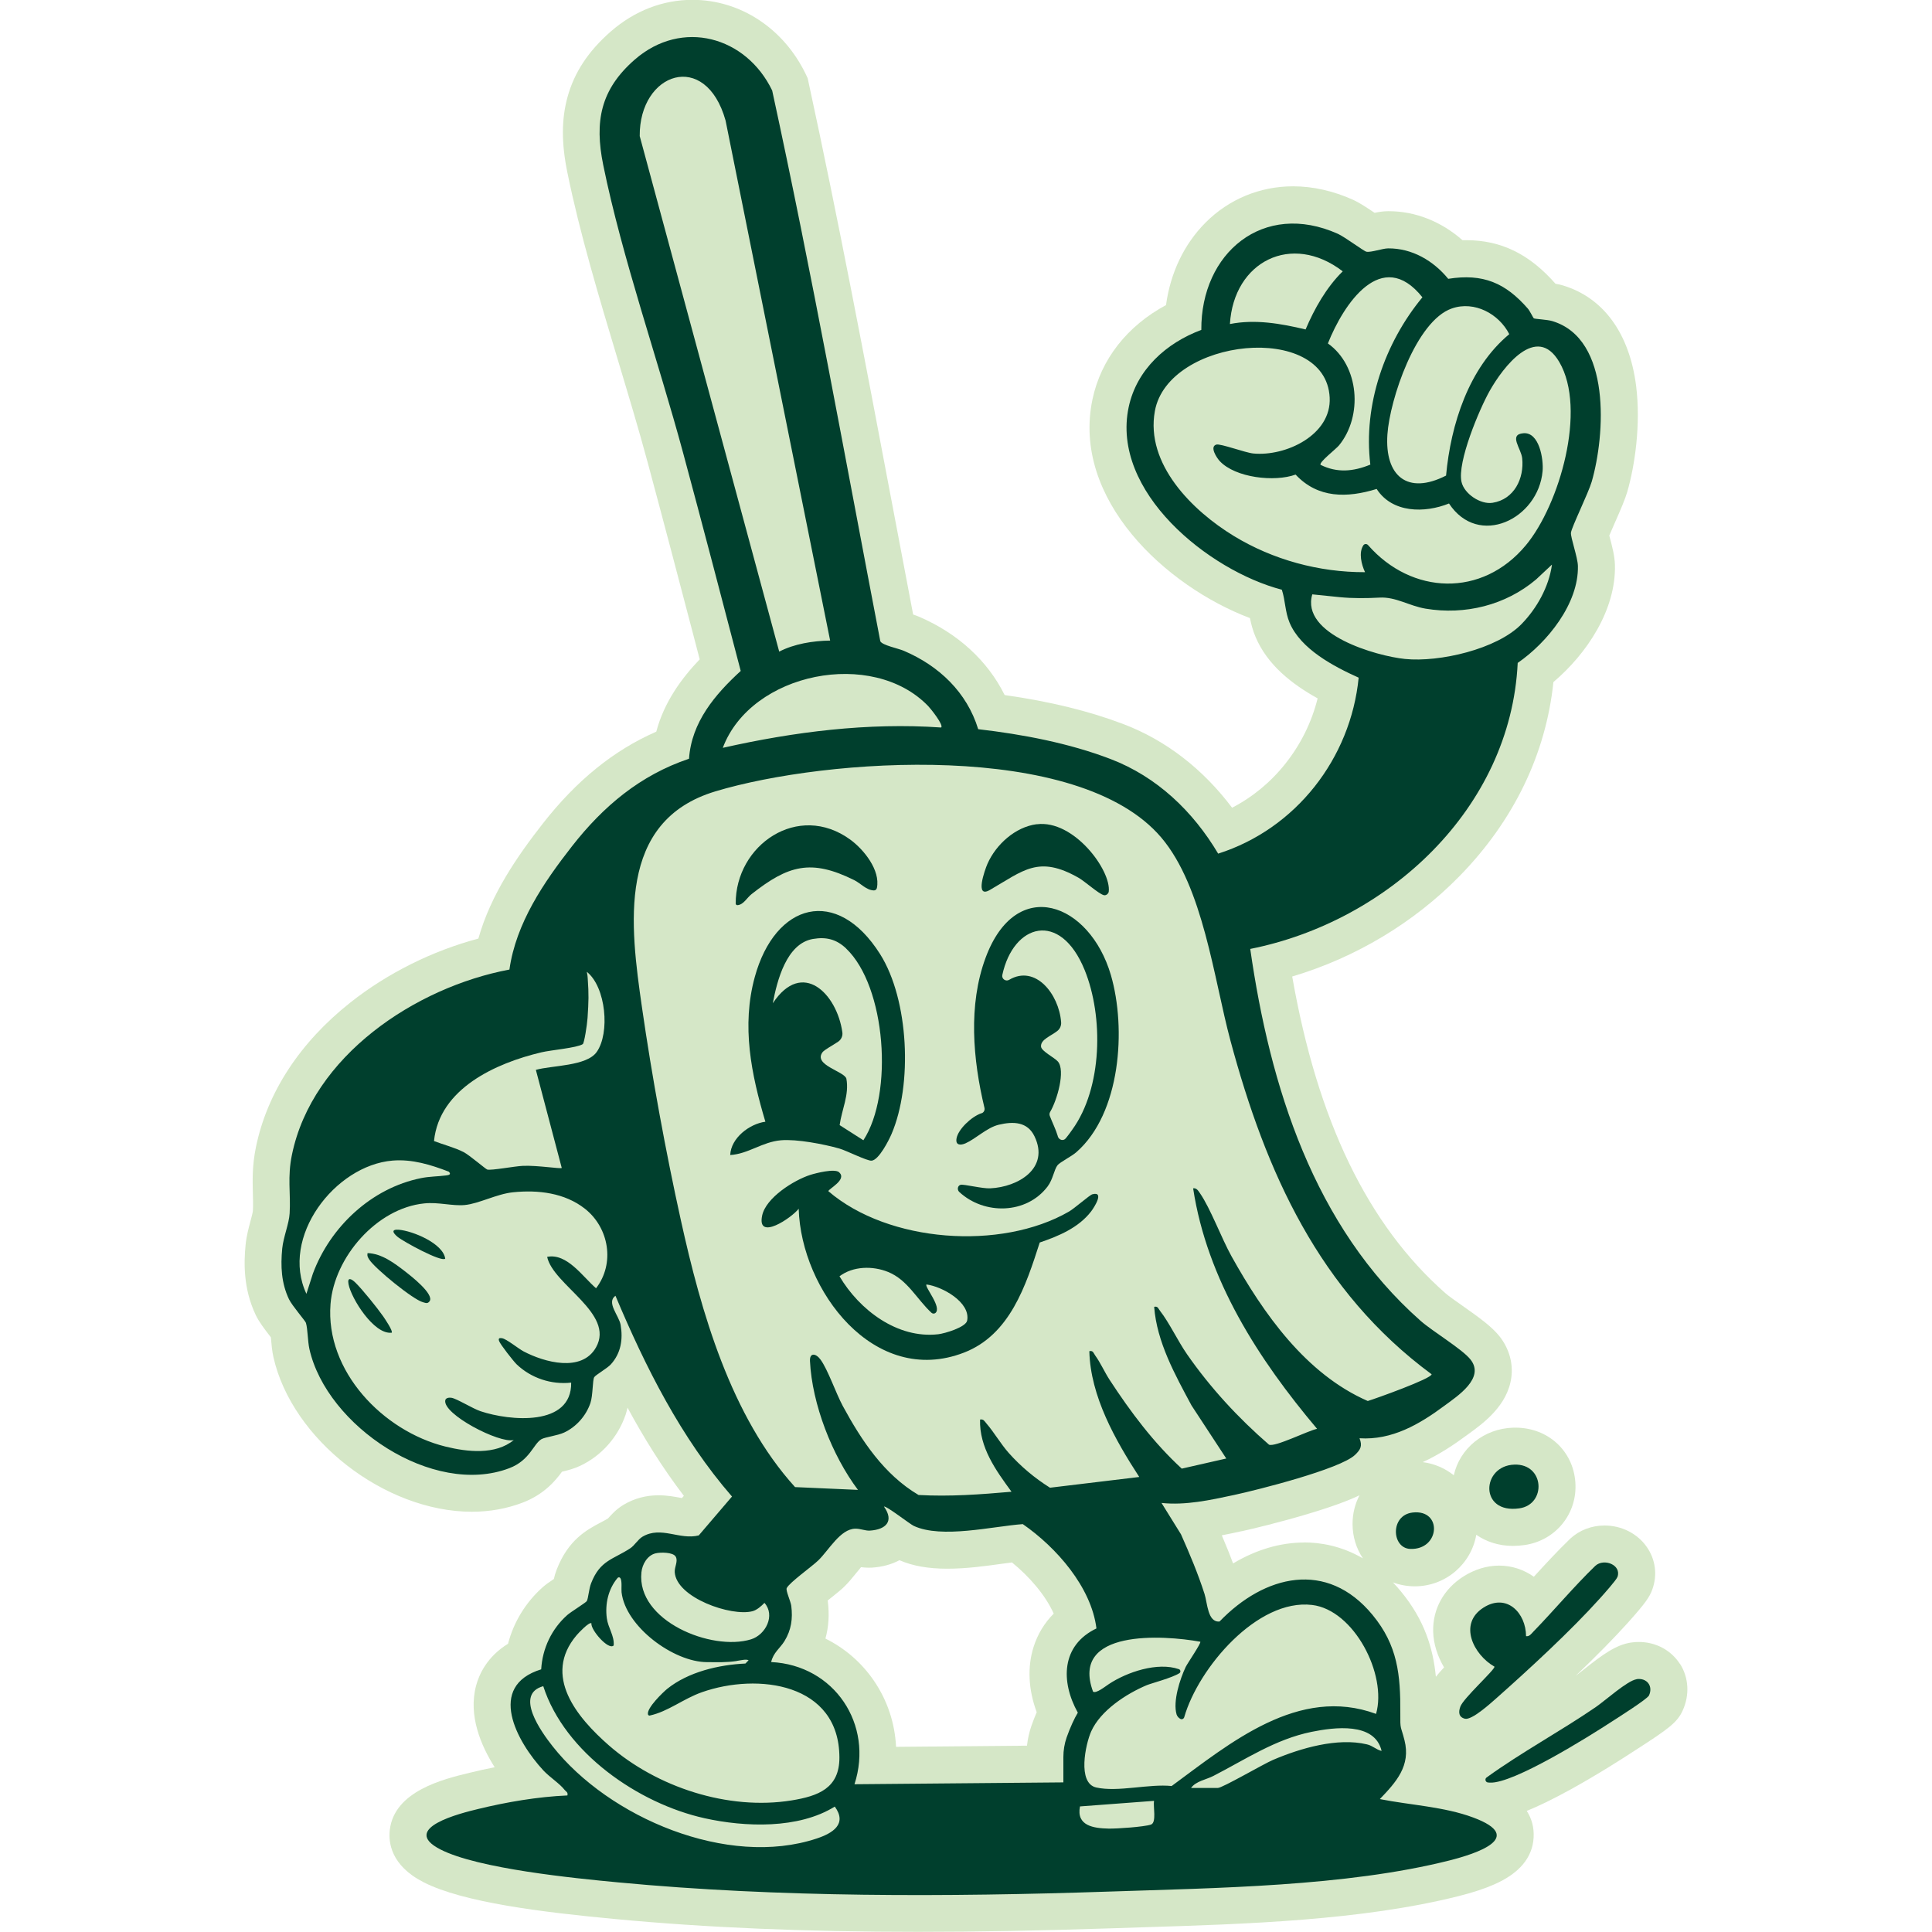 <?xml version="1.0" encoding="UTF-8"?>
<svg xmlns="http://www.w3.org/2000/svg" id="Layer_1" data-name="Layer 1" viewBox="0 0 250 250">
  <defs>
    <style>
      .cls-1 {
        fill: #003f2d;
      }

      .cls-2 {
        fill: #d5e7c7;
      }
    </style>
  </defs>
  <path class="cls-2" d="M217.38,215.31c-1.14-1.78-3.13-2.84-5.31-2.84-.33,0-.66.02-.99.07-1.98.29-3.73,1.58-6.17,3.52-.37.29-.77.61-1.02.79,2.68-2.56,4.93-4.84,6.71-6.82,2.33-2.59,2.86-3.39,3.21-4.36.68-1.88.41-3.89-.73-5.51-1.21-1.73-3.26-2.76-5.46-2.76-1.66,0-3.23.6-4.42,1.69l-.05.05-.05.05c-1.63,1.58-3.15,3.23-4.62,4.84-1.29-.91-2.83-1.44-4.5-1.44-1.56,0-3.15.48-4.59,1.39-2.58,1.63-4.01,4.24-3.94,7.14.04,1.58.55,3.18,1.41,4.64-.4.43-.75.83-1.06,1.21-.36-3.67-1.45-7.32-4.53-11.05-.34-.41-.68-.8-1.03-1.16.88.33,1.84.51,2.84.51,3.98,0,7.29-2.88,7.95-6.67,1.3.91,2.93,1.44,4.74,1.44.49,0,1-.04,1.51-.11,4.03-.58,6.86-4.07,6.57-8.12-.29-4.09-3.55-7.07-7.75-7.07-.09,0-.18,0-.27,0-3.85.11-6.94,2.7-7.71,6.16-1.13-.9-2.51-1.51-4.02-1.7,2.16-.99,4.06-2.27,5.67-3.46.11-.08.23-.17.36-.26,1.85-1.35,4.93-3.6,5.43-7.2.26-1.88-.28-3.76-1.5-5.33-1-1.26-2.54-2.38-4.77-3.95-.86-.61-1.85-1.29-2.29-1.69-10.02-8.84-16.51-22.26-19.79-40.95,8.18-2.43,15.74-6.95,21.65-12.99,7.01-7.16,11.18-15.8,12.15-25.11,4.31-3.65,8.11-9.33,7.96-15.16-.03-1.16-.36-2.41-.68-3.61-.01-.06-.03-.12-.05-.19.21-.48.46-1.07.66-1.52.85-1.93,1.39-3.18,1.67-4.15.97-3.35,1.77-8.7,1.14-13.71-.87-6.8-4.23-11.4-9.46-12.98-.31-.1-.63-.17-.97-.22-3.38-3.85-7.05-5.64-11.55-5.64-.16,0-.33,0-.49,0-2.73-2.41-6.09-3.75-9.53-3.75h-.1c-.62,0-1.2.1-1.74.21-1.17-.79-2.01-1.33-2.77-1.68-2.59-1.16-5.21-1.75-7.78-1.75-4.29,0-8.32,1.67-11.34,4.71-2.77,2.79-4.53,6.49-5.1,10.66-5.01,2.69-8.41,7-9.51,12.17-2.74,12.96,9.51,24.23,20.37,28.33.15.73.35,1.55.72,2.42,1.53,3.66,4.76,6.15,8.04,7.97-.76,3.06-2.17,5.92-4.15,8.42-1.91,2.42-4.27,4.36-6.92,5.73-3.78-5.02-8.56-8.72-14.01-10.8-4.45-1.7-9.51-2.94-15.42-3.78-2.2-4.44-6.06-7.99-11.11-10.15-.24-.1-.48-.19-.73-.27-.96-5.04-1.93-10.13-2.86-15.07-3.34-17.66-6.79-35.91-10.67-53.78l-.12-.55-.24-.51c-2.86-5.94-8.48-9.63-14.67-9.63-3.84,0-7.5,1.42-10.57,4.1-2.9,2.53-4.73,5.31-5.6,8.5-.78,2.85-.79,5.94-.02,9.71,1.6,7.87,4.12,16.23,6.55,24.32,1.39,4.63,2.71,9,3.86,13.28,2.01,7.45,4,15.05,5.93,22.4.27,1.01.53,2.02.79,3.03-2.35,2.46-4.6,5.52-5.62,9.36-5.5,2.4-10.31,6.31-14.65,11.85-3.3,4.22-6.76,9.2-8.37,14.92-5.98,1.6-11.77,4.48-16.57,8.28-6.53,5.17-10.75,11.63-12.21,18.69-.5,2.43-.44,4.32-.4,6,.02.79.05,1.53,0,2.28-.02.23-.19.88-.31,1.31-.24.91-.52,1.94-.63,3.06-.22,2.25-.33,5.64,1.31,9.09.42.88,1.08,1.75,1.96,2.89,0,.08.01.15.02.22.06.71.13,1.52.31,2.34,2.39,10.66,14.4,20.01,25.68,20.01,2.31,0,4.52-.4,6.57-1.18,2.79-1.07,4.26-2.86,5.09-4,.72-.17,1.57-.39,2.37-.77,2.74-1.3,4.87-3.7,5.86-6.6.1-.3.18-.61.25-.92,2.07,3.83,4.47,7.72,7.29,11.41l-.25.29s-.07-.01-.11-.02c-.8-.15-1.79-.34-2.91-.34-1.62,0-3.13.4-4.5,1.21-.97.57-1.62,1.31-2.01,1.75-.01.01-.02.03-.04.04-.3.18-.61.35-.96.53-1.76.93-4.18,2.21-5.68,6.1-.16.41-.28.82-.36,1.2-.63.42-1.06.73-1.43,1.05-2.21,1.97-3.76,4.5-4.5,7.33-2.73,1.68-3.75,3.99-4.13,5.41-1.04,3.87.62,7.77,2.4,10.57-1.07.21-2.16.45-3.25.72-3.4.82-9.72,2.36-10.32,7.38-.19,1.6.12,4.6,4.35,6.77,5.12,2.63,15.39,3.89,24.77,4.77,11.84,1.12,24.67,1.66,39.22,1.66,7.62,0,15.74-.15,24.84-.45,1.4-.05,2.84-.09,4.29-.14,13.25-.41,28.28-.88,40.82-4.03,1.84-.46,3.41-.98,4.65-1.53,3.22-1.42,4.93-3.46,5.07-6.06.07-1.27-.23-2.42-.89-3.44,1.44-.58,3.26-1.45,5.63-2.75,3.65-2.01,7.07-4.22,8.03-4.85.09-.06.24-.15.42-.27,4.31-2.77,5.39-3.58,6.09-5.1.93-2.02.8-4.29-.35-6.08ZM134.16,221.53c-.24.56-.46,1.14-.67,1.72-.3.85-.5,1.73-.6,2.64l-16.94.15c-.15-3.07-1.13-6.04-2.91-8.62-1.61-2.33-3.75-4.16-6.23-5.39.42-1.5.52-3.09.31-4.81,0-.04-.01-.08-.02-.12.1-.08.19-.15.27-.21.85-.68,1.39-1.11,1.84-1.54.59-.57,1.08-1.18,1.56-1.77.18-.22.42-.52.65-.79.29.04.63.07,1,.07.15,0,.29,0,.43-.01,1.33-.09,2.53-.42,3.54-.96,1.69.74,3.72,1.1,6.18,1.1s4.85-.33,7.02-.63c.47-.06.93-.12,1.36-.18,2.2,1.79,4.3,4.17,5.4,6.62-1.2,1.21-2.08,2.66-2.6,4.3-.83,2.61-.68,5.54.39,8.43ZM168.76,199.6c-3.1,0-6.25.94-9.2,2.71-.46-1.25-.96-2.46-1.46-3.64.88-.17,1.73-.35,2.54-.53h.04c1.37-.3,4.93-1.15,8.6-2.25,3.18-.95,5.24-1.73,6.64-2.4-.58,1.11-.9,2.37-.9,3.71,0,1.65.49,3.18,1.34,4.45-2.79-1.62-5.5-2.06-7.6-2.06Z"></path>
  <g>
    <path class="cls-1" d="M126.61,94.36c5.71.66,11.73,1.8,17.1,3.86,6,2.29,10.67,6.77,13.92,12.24,10.06-3.2,17.15-12.33,18.18-22.77-3.22-1.45-7.5-3.69-8.94-7.12-.59-1.41-.54-2.85-1-4.26-9.49-2.48-22.14-12.69-19.82-23.63,1.04-4.88,4.88-8.31,9.4-9.99-.07-9.93,8-16.77,17.68-12.43.9.41,3.36,2.25,3.68,2.31.6.12,2.09-.43,2.82-.43,3.11-.02,5.85,1.6,7.77,3.94,4.51-.72,7.4.53,10.3,3.85.25.28.71,1.23.77,1.26.18.1,1.76.16,2.4.36,7.68,2.31,6.83,14.76,5.1,20.77-.43,1.48-2.62,5.92-2.69,6.62-.06.59.87,3.17.9,4.28.12,4.88-3.97,9.93-7.79,12.56-.91,18.87-16.79,33.47-34.61,37.01,2.55,17.78,8.22,35.92,22.04,48.12,1.59,1.4,5.4,3.66,6.47,5.02,1.89,2.4-1.69,4.72-3.38,5.97-3.23,2.4-6.79,4.48-10.99,4.21.39.99.15,1.46-.59,2.16-1.93,1.83-12.62,4.53-15.65,5.18-3.07.66-6.26,1.36-9.38,1.03l2.52,4.06c1.13,2.54,2.2,5.08,3.05,7.73.37,1.16.4,3.7,1.94,3.55,5.81-6.03,13.88-8.02,19.79-.86,3.27,3.96,3.63,7.76,3.6,12.71-.02,2.28.04,1.53.54,3.51.84,3.31-1.08,5.42-3.19,7.62,3.92.78,8.33.98,12.1,2.39,6.9,2.58.31,4.69-3.09,5.55-13.4,3.38-30.23,3.56-44.1,4.03-20.9.7-42.63.78-63.45-1.19-5.72-.54-18.18-1.77-23.03-4.27-5.31-2.73,2.66-4.69,4.9-5.23,3.69-.9,7.74-1.59,11.54-1.75.11-.42-.17-.48-.36-.72-.62-.81-1.93-1.64-2.75-2.52-3.46-3.74-7.36-10.89-.28-13.08.16-2.71,1.35-5.23,3.38-7.03.44-.39,2.41-1.61,2.52-1.8.2-.35.27-1.58.56-2.31,1.16-2.99,2.84-3.06,5.06-4.52.57-.37.99-1.15,1.6-1.51,2.4-1.41,4.78.47,7.27-.16l4.3-5.03c-6.6-7.59-11.2-16.76-15.08-25.98-1.22.87.46,2.56.67,3.77.32,1.88.04,3.66-1.26,5.1-.49.54-1.97,1.36-2.16,1.67-.22.37-.16,2.37-.49,3.34-.56,1.64-1.81,3.07-3.38,3.81-.86.41-2.47.59-2.96.87-1.05.62-1.48,2.73-4.15,3.75-9.88,3.77-23.63-5.46-25.87-15.41-.23-1.04-.21-2.55-.45-3.39-.07-.25-1.8-2.23-2.2-3.07-.99-2.09-1.09-4.27-.87-6.55.15-1.5.89-3.23.96-4.56.15-2.65-.31-4.65.3-7.59,2.64-12.78,15.97-21.66,28.14-23.95.85-6.01,4.44-11.28,8.1-15.96,4.04-5.17,8.83-9.2,15.14-11.32.32-4.74,3.38-8.33,6.69-11.36-2.46-9.39-4.91-18.79-7.44-28.16-3.24-12.01-7.91-25.32-10.35-37.3-1.15-5.64-.36-9.78,4.08-13.65,6.11-5.32,14.41-2.99,17.78,4,5.14,23.63,9.43,47.49,13.99,71.26.24.53,2.36.94,3.06,1.25,4.54,1.94,8.15,5.36,9.61,10.14ZM107.42,82.89l-13.53-67.29c-2.58-9.21-11.18-6.23-11.11,2.01l18.05,66.71c1.95-1.01,4.38-1.4,6.59-1.43ZM168.94,42.64c1.15-2.71,2.7-5.46,4.81-7.53-6.62-5.08-14.11-1.28-14.6,6.82,3.28-.65,6.59-.06,9.79.7ZM177.32,60.11c-.94-7.71,1.86-15.74,6.74-21.64-5.28-6.61-10.23.93-12.23,5.97,4.07,2.89,4.54,9.4,1.44,13.19-.38.47-2.62,2.19-2.39,2.52,2.15,1.07,4.25.87,6.44-.03ZM187.12,61.54c.61-6.62,2.93-13.94,8.18-18.3-1.34-2.63-4.5-4.34-7.42-3.33-4.66,1.6-8.05,11.82-8.35,16.31-.36,5.35,2.57,7.88,7.59,5.32ZM176.63,74.03c-.45-.96-.85-2.51-.21-3.47.14-.21.45-.21.61-.02,5.63,6.43,14.76,6.83,20.42.01,4.34-5.22,7.92-17.57,4.32-23.71-2.96-5.05-7.29.7-8.99,3.71-1.35,2.39-4.24,9.25-3.66,11.81.35,1.55,2.47,2.95,4.02,2.7,2.8-.44,4.11-3.16,3.83-5.77-.14-1.28-1.79-3.06.15-3.23,2.06-.18,2.63,3.35,2.49,4.91-.56,6.21-8.31,9.96-12.11,4.18-3.14,1.27-7.35,1.25-9.36-1.88-3.82,1.18-7.61,1.23-10.49-1.86-2.72.99-7.8.42-9.82-1.75-.38-.41-1.34-1.86-.44-2.13.52-.16,3.75,1.05,4.78,1.15,4.19.41,10.14-2.39,9.89-7.24-.5-9.88-20.9-7.71-22.62,1.75-1.25,6.86,4.86,12.9,10.21,16.16,5.07,3.09,11.04,4.71,16.98,4.69ZM200.81,73.07l-2.04,1.91c-3.95,3.34-9.2,4.63-14.3,3.78-2.14-.36-3.86-1.55-5.96-1.43-1.73.09-3.45.11-5.17-.06l-3.53-.36c-1.53,5.19,8.32,7.99,12,8.36,4.43.45,11.9-1.26,15.07-4.51,1.99-2.04,3.54-4.82,3.94-7.67ZM121.79,94.14c.34-.32-1.35-2.43-1.67-2.76-7.2-7.5-22.92-4.39-26.59,5.39,9.23-2.08,18.8-3.29,28.26-2.63ZM154.36,153.77c.48-.08.69.31.92.64,1.34,1.93,2.8,5.86,4.07,8.14,4.14,7.43,9.62,15.24,17.64,18.74,1.02-.31,8.27-2.9,8.26-3.46-14.56-10.74-21.45-26.15-26.03-43.17-2.17-8.08-3.51-19.85-8.94-26.27-10.68-12.62-43.32-10.32-57.7-5.99-12.82,3.85-11.03,17.39-9.51,27.95,1.29,8.95,3.08,18.7,5.03,27.53,2.63,11.93,6.47,25.38,14.78,34.55l8.14.36c-3.34-4.44-5.94-11.09-6.21-16.68-.05-1.12.78-1,1.38-.16.94,1.29,1.98,4.34,2.87,5.99,2.42,4.46,5.34,8.88,9.8,11.51,4.03.23,8.03-.07,12.03-.42-2.02-2.76-4.18-5.73-4.07-9.34.45-.09.58.22.82.5.98,1.13,1.86,2.66,2.89,3.82,1.56,1.75,3.35,3.25,5.34,4.5l11.55-1.39c-3.11-4.79-6.32-10.45-6.46-16.28.51-.11.54.26.76.56.68.93,1.22,2.17,1.87,3.16,2.71,4.15,5.68,8.12,9.33,11.48l5.76-1.31-4.5-6.87c-2.12-3.95-4.49-8.2-4.83-12.76.5-.11.54.26.77.54,1.17,1.49,2.3,3.9,3.49,5.61,3.01,4.33,6.62,8.24,10.6,11.69.77.35,5.09-1.83,6.22-2.05-7.57-8.98-14.24-19.29-16.04-31.13ZM76.05,126.59c.15,2.12.12,2.96-.02,5.12-.06.92-.43,3.28-.62,3.4-.76.49-4.15.77-5.35,1.06-5.88,1.39-13.21,4.68-13.9,11.48,1.26.49,2.64.82,3.85,1.44.73.38,2.85,2.2,3.04,2.25.55.14,3.5-.43,4.62-.48,1.9-.08,4.87.42,5.02.27l-3.35-12.69c2.09-.59,6.56-.46,7.87-2.31,1.74-2.45,1.21-8.41-1.28-10.38.1.44.11.68.12.84ZM58.09,151.62c-2.34-.9-4.75-1.65-7.3-1.44-7.48.63-14.57,9.94-11.14,17.24l.84-2.62c2.25-6.06,7.58-11.06,13.99-12.35,1.07-.22,2.17-.21,3.25-.35.33-.04.7-.12.36-.47ZM70.79,162.64c2.58-.52,4.58,2.54,6.34,4.06,2.47-3.21,1.68-7.83-1.44-10.29-2.62-2.06-6.06-2.46-9.3-2.13-2.1.21-4.43,1.48-6.25,1.65-1.61.15-3.4-.4-5.24-.21-6.16.62-11.65,6.96-12.13,13.01-.69,8.7,6.8,16.45,14.85,18.45,2.86.71,6.49,1.11,8.86-.84-1.84.48-9.23-3.35-8.86-5.15.06-.3.47-.37.79-.32.68.1,2.75,1.4,3.77,1.74,3.79,1.27,11.82,2.02,11.73-3.7-2.57.29-5.21-.59-7.07-2.38-.39-.38-2.13-2.59-2.26-3.01-.11-.35.03-.4.36-.36.61.09,2.09,1.33,2.83,1.72,2.65,1.39,7.51,2.76,9.36-.54,2.46-4.39-5.58-8.08-6.33-11.71ZM137.6,230.64v-3.28c0-.86.14-1.72.42-2.53.44-1.25,1-2.48,1.45-3.21-2.24-4.03-2.15-8.72,2.41-10.9-.67-5.37-5.2-10.5-9.53-13.5-3.93.29-10.5,1.91-14.11.23-.5-.23-3.65-2.69-3.85-2.49,1.35,1.9.23,2.97-1.82,3.1-.61.04-1.21-.26-1.89-.25-1.94.03-3.42,2.77-4.79,4.1-.81.79-3.72,2.85-4.09,3.59-.15.3.51,1.7.59,2.29.21,1.68,0,3.13-.88,4.57-.56.91-1.46,1.5-1.72,2.71,8.17.4,13.29,8.07,10.78,15.81l27.06-.24ZM84.84,201c-1.07.25-1.74,1.43-1.84,2.46-.66,6.28,9.09,10.24,14.18,8.67,1.91-.59,3.17-3.11,1.74-4.72-.4.42-.98.93-1.55,1.08-2.73.72-9.85-1.74-10.06-5.06-.04-.68.47-1.43.12-2.01s-1.98-.57-2.59-.42ZM95.35,214.93c-1.43.21-2.38.15-3.85.15-4.34,0-10.56-4.6-11.07-9.04-.05-.46.09-1.47-.16-1.84-.08-.12-.27-.13-.36-.01-1.2,1.43-1.63,3.36-1.39,5.2.16,1.25,1,2.28.89,3.53-.66.68-3.01-2.04-2.88-2.87-.29-.21-1.67,1.25-1.92,1.55-4.44,5.25.05,10.64,4.19,14.26,6.2,5.41,15.43,8.44,23.64,7.11,3.43-.56,6.19-1.56,6.18-5.55-.02-9.64-10.57-10.99-17.79-8.45-2.42.85-4.36,2.5-6.75,3.02-.1.02-.2-.04-.23-.14-.21-.82,1.99-2.91,2.48-3.31,2.74-2.2,6.67-3.12,10.13-3.28l.41-.43c-.36-.15-.8-.02-1.53.09ZM178.06,221.78c1.46-5.08-2.85-13.46-8.28-14.1-7.09-.84-14.72,8.17-16.54,14.52-.06.21-.29.33-.49.23-.24-.12-.43-.36-.5-.58-.5-1.69.43-4.57,1.18-6.15.22-.46,2.03-3.1,1.89-3.26-4.79-.87-16.87-1.66-13.88,6.46.4.28,1.57-.67,2.06-.99,2.34-1.55,6.28-2.88,9.05-1.92.23.08.26.39.06.52-.93.6-3.61,1.3-4.22,1.55-2.66,1.12-5.98,3.28-7.19,5.98-.73,1.63-1.83,6.7.65,7.26,2.81.63,6.84-.5,9.76-.19,7.54-5.54,16.42-13.03,26.46-9.33ZM70.3,218.19c-3.78,1.04-.26,5.92,1.21,7.78,7.28,9.23,22.64,15.77,34.18,11.93,2.02-.67,3.99-1.85,2.33-4.13-4.68,2.92-11.6,2.67-16.84,1.51-8.57-1.9-18.1-8.48-20.88-17.08ZM154.12,231.36h3.47c.59,0,5.93-3.12,7.14-3.63,3.54-1.51,8.33-2.92,12.15-2.01.77.18,1.19.69,1.9.85-.89-3.77-6.14-3.06-9.06-2.47-4.71.96-8.55,3.57-12.72,5.71-.93.48-2.24.66-2.88,1.55ZM149.33,233.03l-9.58.72c-.5,2.51,1.75,2.83,3.72,2.87,1.06.02,4.57-.22,5.46-.52.76-.25.27-2.38.4-3.07Z"></path>
    <path class="cls-1" d="M197.46,211.72c.45.07.69-.31.96-.59,2.71-2.79,5.21-5.8,8.01-8.51,1.13-1.03,3.42-.11,2.87,1.43-.15.42-1.83,2.29-2.26,2.77-3.76,4.19-9.16,9.16-13.41,12.93-.76.67-3.19,2.88-4.08,2.65-.81-.21-.84-.86-.58-1.57.4-1.09,4.43-4.73,4.42-5.16-2.71-1.54-4.73-5.55-1.42-7.65,3.01-1.91,5.49.7,5.5,3.7Z"></path>
    <path class="cls-1" d="M211.77,217.28c1.33-.19,2.17.88,1.61,2.11-.22.47-4.02,2.87-4.78,3.36-2.91,1.9-12.78,8.09-15.81,7.92-.1,0-.18-.01-.26-.02-.32-.04-.43-.46-.16-.65,4.54-3.28,9.5-5.94,14.13-9.11,1.21-.83,4.08-3.42,5.28-3.6Z"></path>
    <path class="cls-1" d="M195.97,189.52c3.92-.12,4.15,5.16.63,5.66-5.22.75-4.92-5.53-.63-5.66Z"></path>
    <path class="cls-1" d="M182.8,195.72c3.89-.44,3.55,4.85-.31,4.71-2.43-.09-2.63-4.38.31-4.71Z"></path>
    <path class="cls-1" d="M108.56,151.68c1.13.95-1.37,2.16-1.37,2.46,7.77,6.67,22.34,7.71,31.13,2.64.73-.42,2.68-2.15,3.03-2.24,1.61-.43.23,1.71-.17,2.23-1.63,2.11-4.2,3.18-6.64,4.01-1.79,5.57-3.85,11.95-9.81,14.25-11.63,4.49-21.07-8.07-21.38-18.62-.89,1.16-5.43,4.25-4.73.89.48-2.32,4.11-4.59,6.23-5.27.76-.24,3.13-.84,3.72-.35ZM119.88,166.22c-.25.31,2.04,2.95,1.16,3.68-.15.12-.37.1-.51-.03-1.9-1.76-3.08-4.25-5.61-5.28-2-.81-4.54-.76-6.29.56,2.56,4.34,7.48,8.11,12.78,7.5.86-.1,3.58-.91,3.74-1.77.46-2.38-3.26-4.42-5.27-4.67Z"></path>
    <path class="cls-1" d="M94.49,149.46c.09-2.2,2.48-4.03,4.55-4.31-1.83-6.15-3.11-12.38-1.37-18.73,2.63-9.58,10.61-11.84,16.22-2.95,3.73,5.92,4.21,16.91,1.47,23.28-.35.81-1.63,3.35-2.57,3.44-.57.06-3.24-1.3-4.18-1.57-2.01-.57-5.5-1.24-7.54-1.07-2.46.21-4.22,1.77-6.59,1.91ZM109.49,122.73c-1.26-1.19-2.57-1.52-4.29-1.23-3.44.59-4.65,5.41-5.2,8.32,3.83-5.77,8.31-1.21,9,3.76.07.48-.15.95-.55,1.22-.7.47-1.76,1.03-2.01,1.35-1.24,1.67,2.79,2.46,3.08,3.42.39,2.1-.6,4.01-.87,6.02l3.07,1.96c3.92-5.99,2.94-19.9-2.24-24.82Z"></path>
    <path class="cls-1" d="M127.01,144.06c.29-.1.45-.4.38-.7-1.5-6.25-2.12-13.31.14-19.41,3.97-10.75,13.49-7.13,16.22,2.23,2.01,6.9,1.28,17.9-4.48,22.92-.59.52-2.09,1.28-2.41,1.66-.47.58-.59,1.83-1.3,2.77-2.74,3.61-8.19,3.7-11.42.72-.22-.2-.26-.55-.08-.78.07-.08.15-.14.25-.16.44-.09,2.8.51,3.82.46,3.65-.17,7.71-2.61,5.74-6.72-.91-1.91-2.75-1.96-4.63-1.51-1.54.37-2.94,1.8-4.31,2.41-.67.29-1.32.24-1.15-.66.21-1.15,1.9-2.79,3.22-3.24ZM136.87,147.02c.14.49.71.68,1.04.28.39-.47.76-1.01.84-1.12,3.91-5.4,4.06-14.63,1.6-20.67-3.16-7.75-9.22-5.98-10.65.65-.11.5.44.89.88.63,3.39-2.01,6.45,1.83,6.73,5.49.03.41-.13.82-.45,1.09-.8.67-2.24,1.12-2.15,2.07.06.59,1.75,1.42,2.18,1.92,1,1.17-.09,4.98-1,6.52-.09.15-.11.34-.05.51.34.89.78,1.75,1.04,2.63Z"></path>
    <path class="cls-1" d="M113.47,114.9c-.04.19-.2.33-.39.32-.98-.03-1.68-.9-2.54-1.33-5.6-2.78-8.54-1.93-13.29,1.81-.61.48-1.03,1.37-1.83,1.43-.11,0-.22-.09-.22-.2-.04-7.59,8.08-13.2,14.83-8.28,1.74,1.27,3.91,3.95,3.44,6.25Z"></path>
    <path class="cls-1" d="M134.16,106.66c4.79-.62,9.65,5.97,9.31,8.72-.03.25-.34.54-.65.45-.68-.19-2.41-1.76-3.26-2.25-5.19-2.95-7.12-.93-11.49,1.59-1.96,1.13-.65-2.57-.29-3.4,1.1-2.49,3.59-4.76,6.37-5.12Z"></path>
    <path class="cls-1" d="M47.56,162.15c1.86.06,3.49,1.32,4.9,2.4.68.53,3.76,2.92,3.13,3.83-.27.36-.5.22-.85.13-1.29-.33-6.21-4.36-6.95-5.51-.19-.29-.3-.48-.23-.85Z"></path>
    <path class="cls-1" d="M50.67,172.45c-2.28.27-5.22-4.43-5.57-6.28-.19-.99.4-.69.91-.18.89.87,2.83,3.28,3.57,4.34.2.29,1.32,1.93,1.1,2.13Z"></path>
    <path class="cls-1" d="M57.61,162.87c-.5.49-5.47-2.24-6.16-2.82-.63-.52-.86-1.01.18-.92,1.76.15,5.69,1.75,5.98,3.73Z"></path>
  </g>
</svg>
